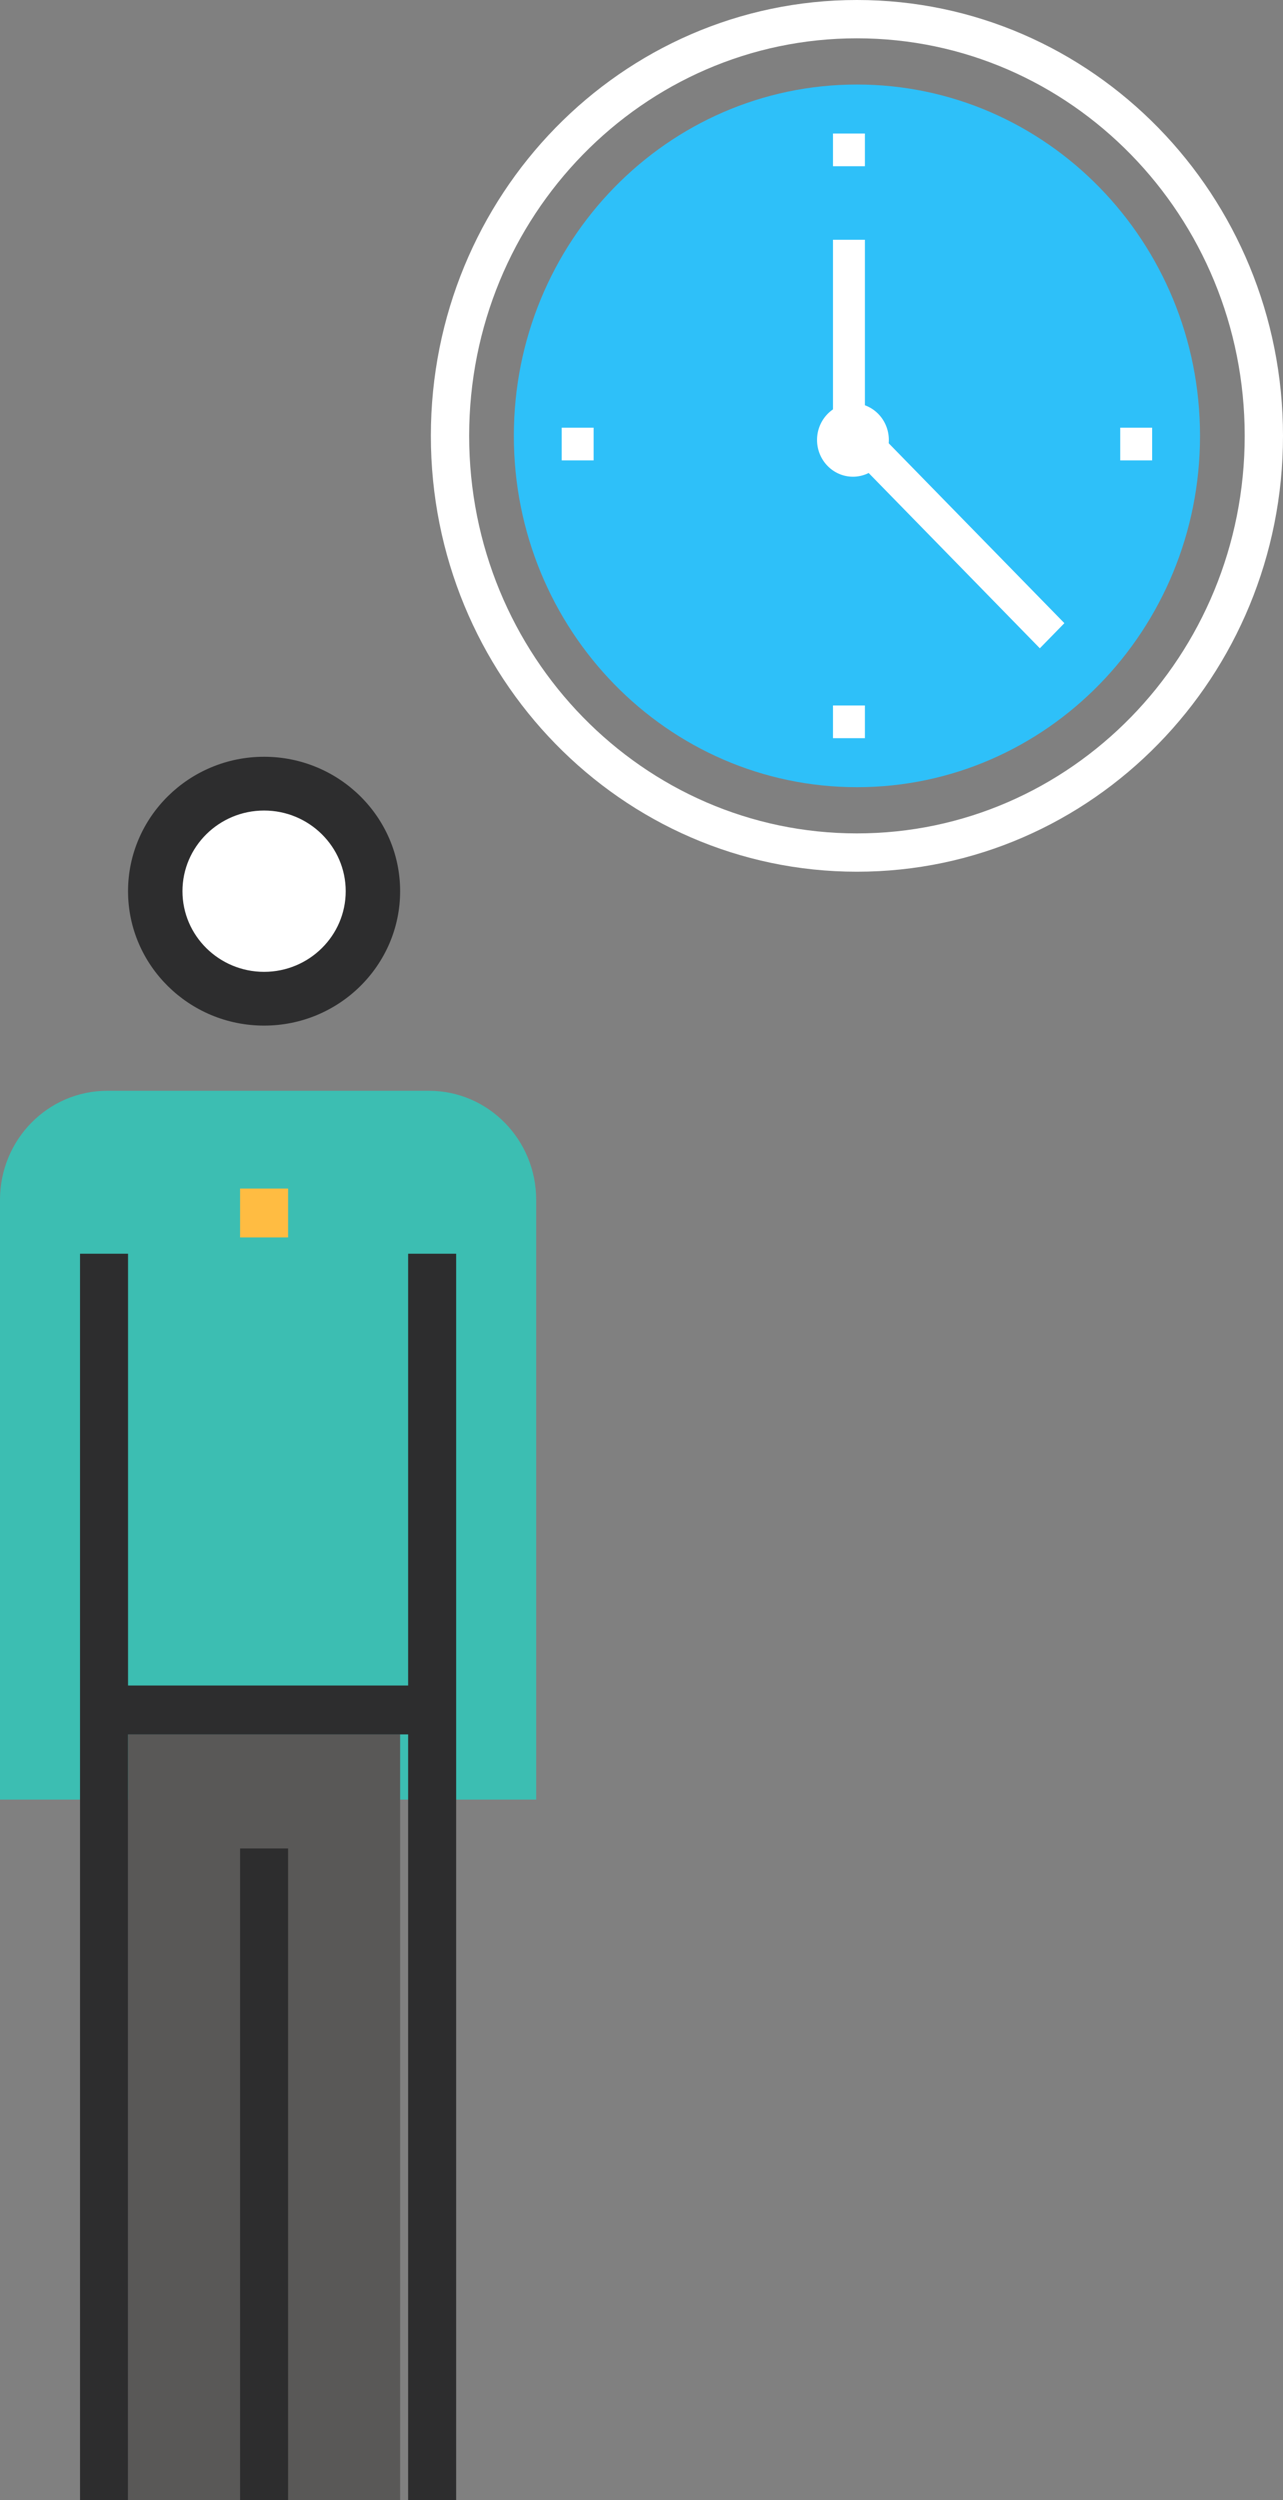 <?xml version="1.0" encoding="UTF-8"?>
<svg width="134px" height="261px" viewBox="0 0 134 261" version="1.1" xmlns="http://www.w3.org/2000/svg" xmlns:xlink="http://www.w3.org/1999/xlink">
    <rect x="0" y="0" width="134" height="261" fill="#808080" stroke="none"/>
    <!-- Generator: Sketch 52.2 (67145) - http://www.bohemiancoding.com/sketch -->
    <title>hours icon</title>
    <desc>Created with Sketch.</desc>
    <g id="Page-1" stroke="none" stroke-width="1" fill="none" fill-rule="evenodd">
        <g id="hours-icon" transform="translate(0, 2)">
            <g transform="translate(0, 77)">
                <path d="M56,108.86 L56,46.252 C56,39.966 50.985,34.869 44.8,34.869 L11.2,34.869 C5.015,34.869 0,39.966 0,46.252 L0,108.86 L56,108.86 Z" id="Fill-1" fill="#3CBEB2"></path>
                <polygon id="Fill-3" fill="#595857" points="13.373 182 41.791 182 41.791 102.056 13.373 102.056"></polygon>
                <polygon id="Fill-5" fill="#2D2D2E" points="25.075 182 30.09 182 30.09 113.963 25.075 113.963"></polygon>
                <polygon id="Fill-6" fill="#FFBC42" points="25.075 50.178 30.09 50.178 30.09 45.075 25.075 45.075"></polygon>
                <polygon id="Fill-7" fill="#2D2D2E" points="10.866 102.056 44.299 102.056 44.299 96.953 10.866 96.953"></polygon>
                <polygon id="Fill-8" fill="#2D2D2E" points="8.358 182 13.373 182 13.373 51.879 8.358 51.879"></polygon>
                <polygon id="Fill-9" fill="#2D2D2E" points="42.627 182 47.642 182 47.642 51.879 42.627 51.879"></polygon>
                <path d="M39.284,14.883 C39.284,21.224 34.231,26.364 28,26.364 C21.769,26.364 16.716,21.224 16.716,14.883 C16.716,8.543 21.769,3.402 28,3.402 C34.231,3.402 39.284,8.543 39.284,14.883" id="Fill-10" fill="#FFFFFF"></path>
                <path d="M27.582,5.613 C22.88,5.613 19.057,9.389 19.057,14.033 C19.057,18.676 22.88,22.452 27.582,22.452 C32.284,22.452 36.107,18.676 36.107,14.033 C36.107,9.389 32.284,5.613 27.582,5.613 M27.582,28.065 C19.747,28.065 13.373,21.77 13.373,14.033 C13.373,6.295 19.747,0 27.582,0 C35.417,0 41.791,6.295 41.791,14.033 C41.791,21.77 35.417,28.065 27.582,28.065" id="Fill-11" fill="#2D2D2E"></path>
            </g>
            <g id="Group-12" transform="translate(47, 0)">
                <path d="M42.5,80.176 C22.711,80.176 6.667,63.755 6.667,43.5 C6.667,23.245 22.711,6.824 42.5,6.824 C62.289,6.824 78.333,23.245 78.333,43.5 C78.333,63.755 62.289,80.176 42.5,80.176 Z" id="Fill-1" fill="#2EC0F9" fill-rule="nonzero"></path>
                <polygon id="Fill-3" fill="#FFFFFF" points="40 15.353 43.333 15.353 43.333 11.941 40 11.941"></polygon>
                <polygon id="Fill-5" fill="#FFFFFF" points="40 75.059 43.333 75.059 43.333 71.647 40 71.647"></polygon>
                <polygon id="Fill-6" fill="#FFFFFF" points="11.667 46.059 15 46.059 15 42.647 11.667 42.647"></polygon>
                <polygon id="Fill-7" fill="#FFFFFF" points="70 46.059 73.333 46.059 73.333 42.647 70 42.647"></polygon>
                <polygon id="Fill-8" fill="#FFFFFF" points="61.604 65.676 41.667 45.27 44.229 42.647 64.167 63.053"></polygon>
                <path d="M42.083,47.765 C40.015,47.765 38.333,46.041 38.333,43.926 C38.333,41.81 40.015,40.088 42.083,40.088 C44.151,40.088 45.833,41.81 45.833,43.926 C45.833,46.041 44.151,47.765 42.083,47.765 Z" id="Fill-9" fill="#FFFFFF"></path>
                <polygon id="Fill-10" fill="#FFFFFF" points="40 43.5 43.333 43.5 43.333 23.029 40 23.029"></polygon>
                <path d="M85,43.5 C85,67.523 65.971,87 42.5,87 C19.029,87 0,67.523 0,43.5 C0,19.477 19.029,0 42.5,0 C65.971,0 85,19.477 85,43.5 Z" id="Stroke-11" stroke="#FFFFFF" stroke-width="4"></path>
            </g>
        </g>
    </g>
</svg>